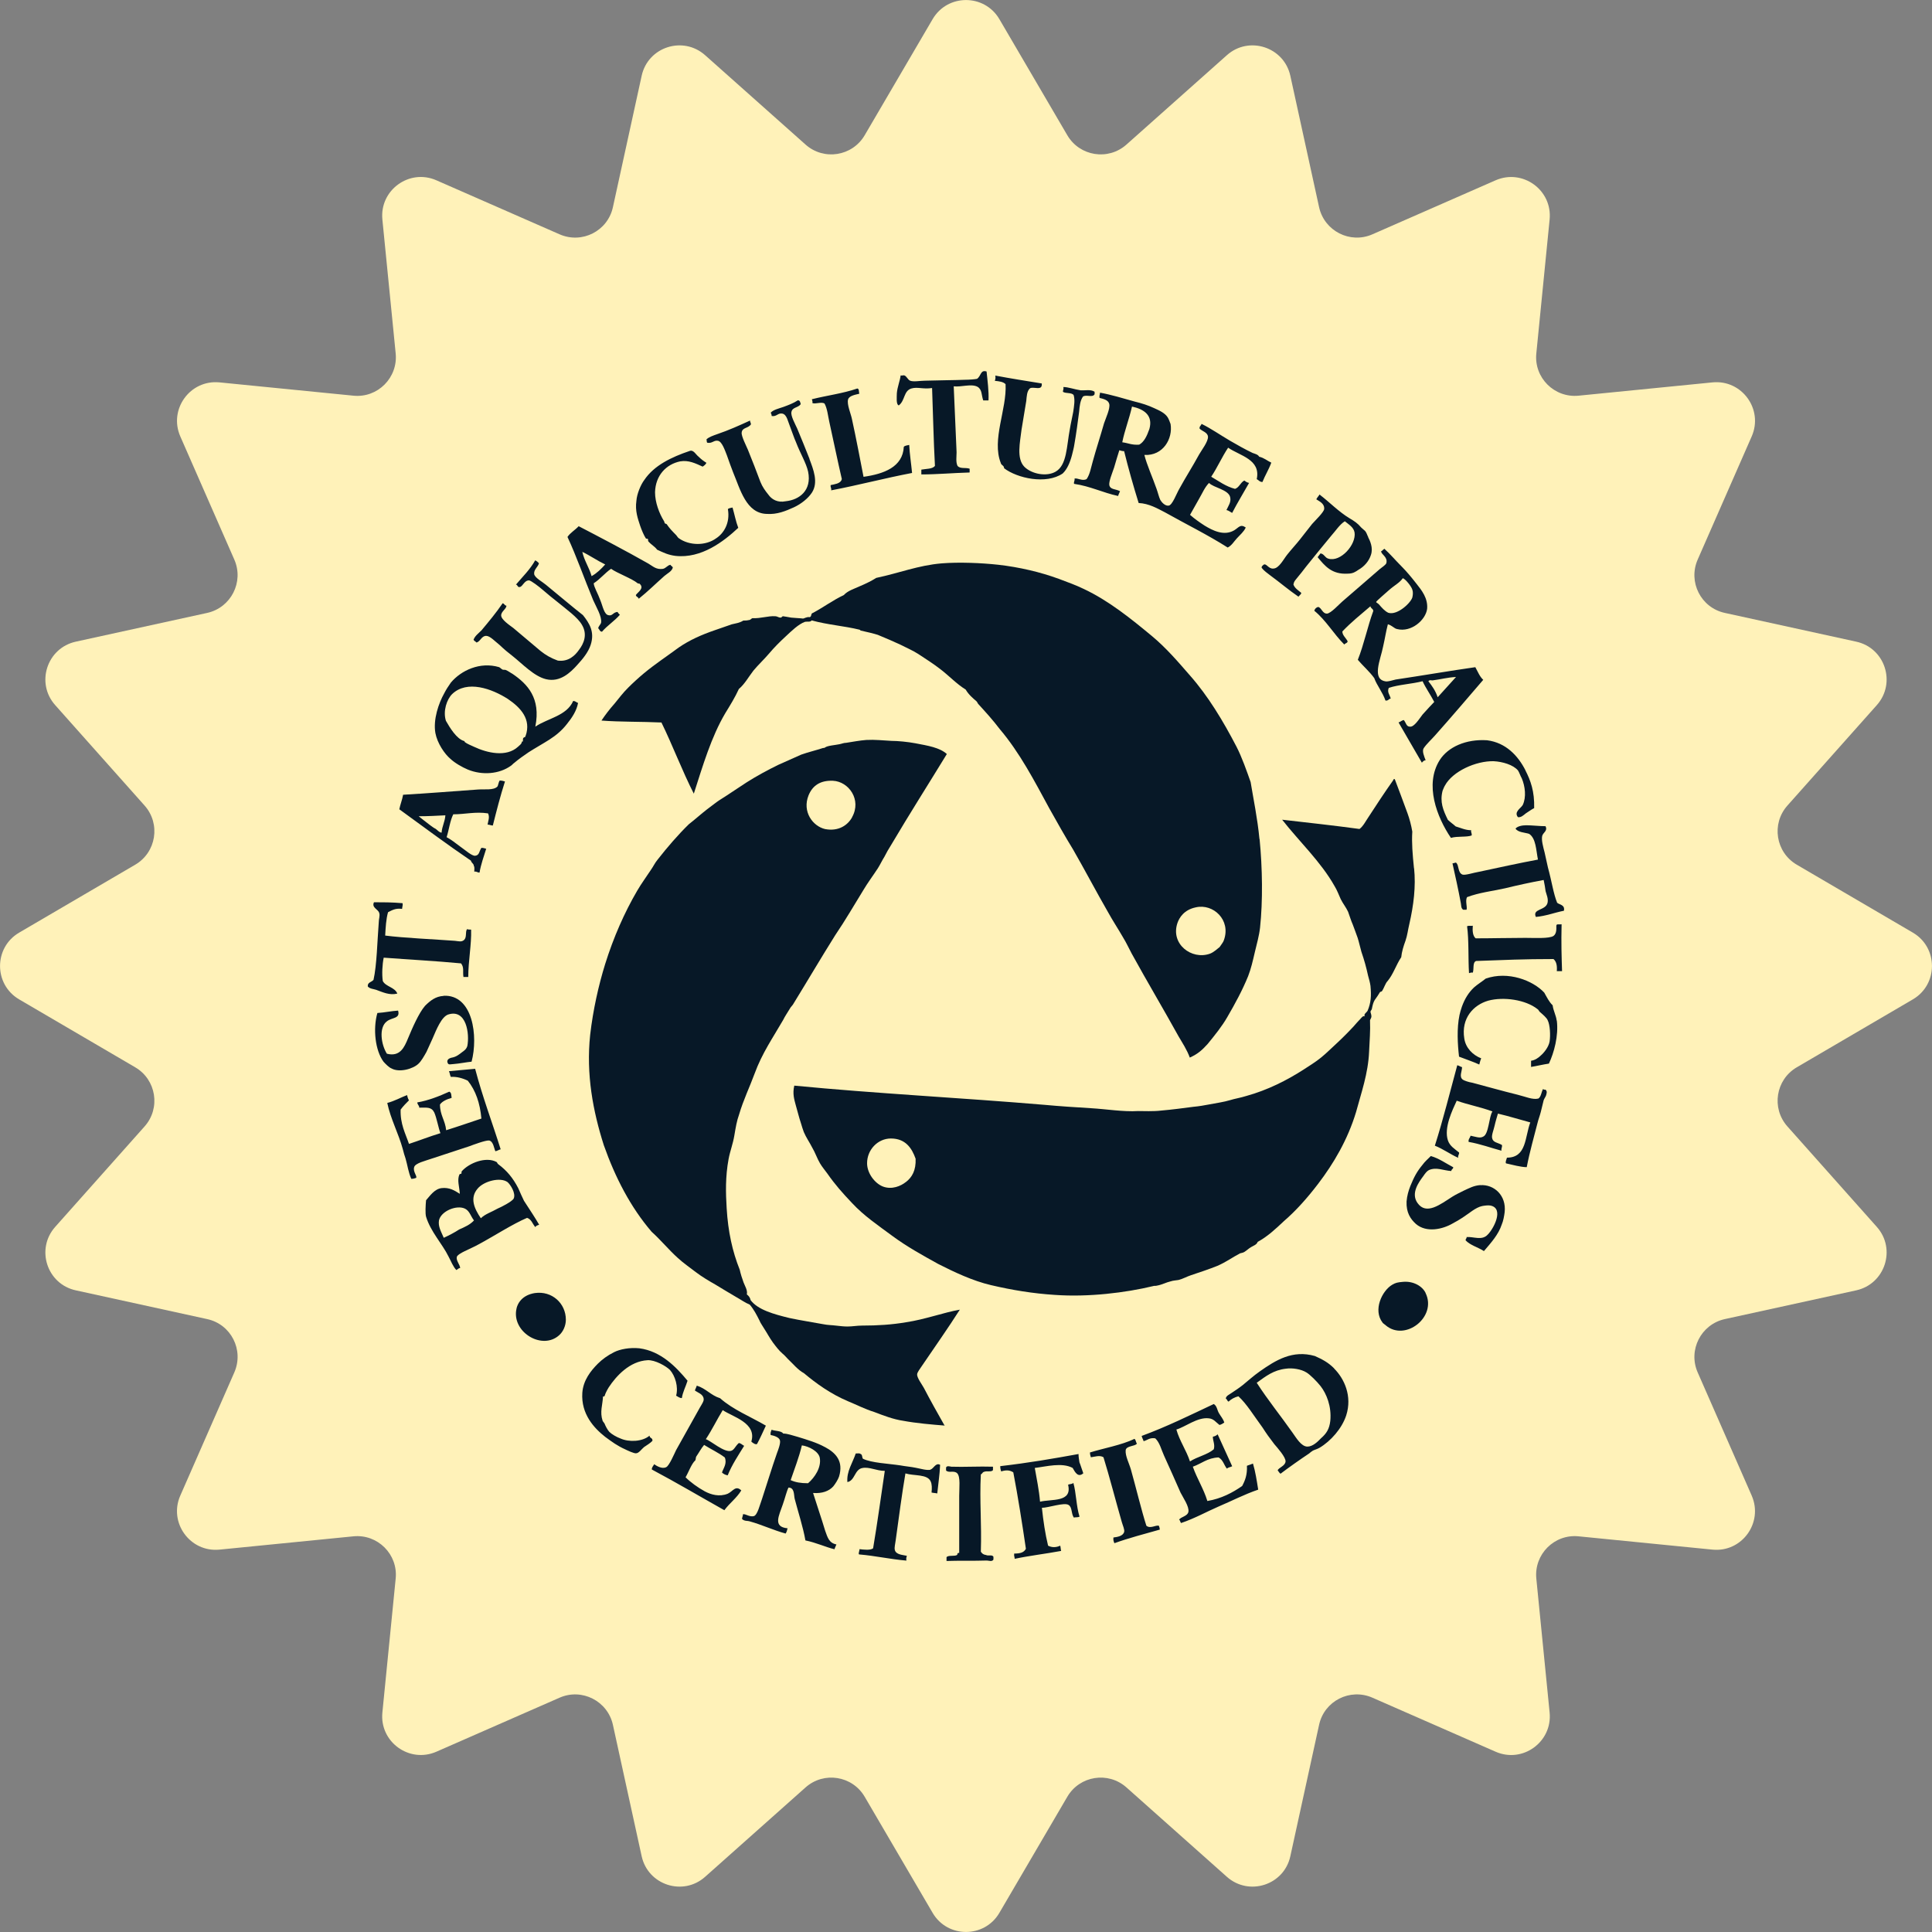 <svg xmlns="http://www.w3.org/2000/svg" id="Layer_1" data-name="Layer 1" viewBox="0 0 250 250"><rect x="0" y="0" width="250" height="250" fill="#808080" stroke="none"/><defs><style>      .cls-1 {        fill: #071827;      }      .cls-1, .cls-2 {        stroke-width: 0px;      }      .cls-2 {        fill: #fff2b9;      }    </style></defs><path class="cls-2" d="m232.5,138.11l15.02-8.79c3.3-1.93,3.3-6.71,0-8.64l-15.02-8.79c-2.73-1.6-3.31-5.29-1.21-7.65l11.57-13c2.54-2.86,1.07-7.4-2.67-8.21l-17-3.72c-3.09-.67-4.78-4-3.51-6.9l6.99-15.94c1.54-3.5-1.27-7.37-5.08-6.99l-17.32,1.72c-3.14.31-5.79-2.33-5.47-5.47l1.72-17.32c.38-3.81-3.48-6.61-6.99-5.08l-15.94,6.99c-2.89,1.27-6.22-.43-6.9-3.51l-3.72-17c-.82-3.74-5.36-5.21-8.21-2.67l-13,11.57c-2.36,2.1-6.05,1.52-7.65-1.21l-8.79-15.02c-1.93-3.3-6.71-3.3-8.64,0l-8.79,15.02c-1.6,2.73-5.29,3.31-7.65,1.21l-13-11.57c-2.86-2.54-7.4-1.07-8.21,2.67l-3.72,17c-.67,3.09-4,4.78-6.9,3.51l-15.94-6.99c-3.5-1.54-7.37,1.27-6.99,5.08l1.72,17.32c.31,3.14-2.33,5.79-5.47,5.47l-17.32-1.72c-3.81-.38-6.61,3.48-5.08,6.99l6.99,15.94c1.27,2.89-.43,6.22-3.51,6.9l-17,3.72c-3.74.82-5.21,5.36-2.67,8.21l11.57,13c2.1,2.36,1.52,6.05-1.21,7.65l-15.02,8.79c-3.3,1.93-3.3,6.71,0,8.64l15.02,8.79c2.73,1.6,3.31,5.29,1.21,7.65l-11.57,13c-2.54,2.86-1.07,7.4,2.67,8.21l17,3.72c3.09.67,4.78,4,3.51,6.9l-6.99,15.94c-1.54,3.5,1.27,7.37,5.08,6.99l17.32-1.72c3.14-.31,5.79,2.33,5.47,5.47l-1.72,17.32c-.38,3.81,3.48,6.61,6.99,5.08l15.94-6.99c2.89-1.27,6.22.43,6.9,3.51l3.72,17c.82,3.74,5.36,5.21,8.21,2.67l13-11.57c2.36-2.1,6.05-1.52,7.65,1.21l8.79,15.02c1.93,3.3,6.71,3.3,8.64,0l8.79-15.02c1.6-2.73,5.29-3.31,7.65-1.21l13,11.57c2.86,2.54,7.4,1.07,8.21-2.67l3.72-17c.67-3.09,4-4.78,6.9-3.51l15.94,6.99c3.5,1.54,7.37-1.27,6.99-5.08l-1.72-17.32c-.31-3.14,2.33-5.79,5.47-5.47l17.32,1.72c3.81.38,6.61-3.48,5.08-6.99l-6.99-15.94c-1.27-2.89.43-6.22,3.51-6.9l17-3.72c3.74-.82,5.21-5.36,2.67-8.21l-11.57-13c-2.1-2.36-1.52-6.05,1.21-7.65Z"></path><g><path class="cls-1" d="m182.98,112.33c.25,2.37-.06,4.84-.62,7.27-.18.74-.25,1.45-.49,2.13-.25.68-.49,1.45-.55,2.13-.68,1.02-1.02,2.19-1.76,3.08-.31.31-.43.86-.74,1.32-.06.06-.18.06-.25.12-.18.31-.43.68-.68,1.02-.18.31-.25.55-.37,1.14,0,.12-.18.25-.18.37,0,.18.12.31.12.62,0,.18-.12.31-.18.49.06,1.39-.06,2.68-.12,4.07-.12,2.83-1.02,5.33-1.69,7.82-1.08,3.57-2.9,6.65-4.9,9.27-1.39,1.82-2.83,3.45-4.44,4.84-1.08,1.02-2.13,2-3.39,2.68-.12.37-.55.49-.86.68-.31.18-.55.43-.86.62-.18.12-.37.12-.55.18-.95.49-1.82,1.14-2.96,1.63-1.08.43-2.19.8-3.39,1.2-.55.18-1.08.49-1.63.62-.31.06-.68.06-1.02.18-.55.12-1.08.43-1.76.55-.18.06-.37,0-.49.06-3.57.86-8.38,1.45-12.72,1.14-2.83-.18-5.51-.62-8.25-1.26-2.37-.55-4.77-1.69-6.84-2.74-2.06-1.14-4.07-2.25-5.94-3.63-1.88-1.39-3.7-2.62-5.21-4.25-1.2-1.26-2.19-2.37-3.2-3.82-.31-.43-.68-.86-.95-1.32-.37-.62-.62-1.39-1.02-2.06-.31-.62-.8-1.32-1.08-2-.12-.31-.25-.74-.37-1.14-.25-.74-.43-1.51-.68-2.37-.18-.68-.43-1.45-.18-2.49,10.47,1.02,21.56,1.57,32.43,2.49,1.94.18,3.94.31,5.94.43,2.06.12,4.19.49,6.13.37.74,0,1.94.06,2.96-.06,1.39-.12,2.83-.31,4.19-.49.68-.06,1.39-.18,2.06-.31.95-.18,1.88-.31,2.68-.55.55-.18,1.39-.31,2.13-.55,2.68-.74,5.21-2,7.45-3.45.74-.49,1.51-.95,2.19-1.51.68-.55,1.26-1.14,1.94-1.76.8-.74,1.57-1.51,2.31-2.31.25-.31.55-.62.86-.95.12-.12.31-.43.55-.31-.18-.31.25-.49.37-.74.43-1.02.49-1.88.37-3.2-.06-.43-.18-.86-.31-1.32-.25-1.14-.49-2-.86-3.08-.18-.62-.31-1.26-.49-1.82-.18-.55-.43-1.14-.62-1.69-.25-.55-.43-1.2-.62-1.69-.25-.55-.68-1.08-.95-1.63-.25-.55-.49-1.2-.8-1.69-1.76-3.14-4.62-5.82-6.78-8.59,3.2.37,6.65.74,10.01,1.2.49-.37.8-1.02,1.14-1.51,1.02-1.57,2.13-3.26,3.2-4.77.06-.06,0-.18.18-.18.06,0,.06.06.06.06.49,1.32,1.08,2.83,1.63,4.37.25.68.49,1.57.62,2.37-.09,1.45.03,2.9.22,4.77h0Zm-65.76,40.63c.8-.62,1.32-1.51,1.26-3.02-.49-1.39-1.32-2.62-3.2-2.62-1.69,0-3.08,1.45-3.08,3.2,0,1.32,1.02,2.62,2.06,3.02,1.14.43,2.31-.06,2.96-.59h0Z"></path><path class="cls-1" d="m162.99,108.57c.37,3.76.43,8.01.06,11.46-.12,1.08-.43,2.13-.68,3.2-.25,1.08-.49,2.13-.86,3.08-.74,1.82-1.69,3.57-2.68,5.27-.68,1.2-1.63,2.37-2.56,3.51-.68.74-1.2,1.26-2.31,1.76-.37-1.02-.95-1.88-1.45-2.74-1.94-3.51-4.07-7.08-6.07-10.72-.37-.68-.68-1.39-1.14-2.13-.62-1.08-1.32-2.13-1.94-3.26-1.51-2.62-2.96-5.39-4.5-8.07-1.08-1.76-2.06-3.51-3.08-5.33-1.94-3.57-3.82-7.21-6.44-10.29-.86-1.14-1.82-2.19-2.74-3.2-.12-.12-.12-.25-.25-.37-.43-.37-1.02-.86-1.39-1.51-1.2-.74-2.19-1.82-3.33-2.68-.8-.62-1.88-1.32-2.83-1.94-.68-.43-1.51-.8-2.31-1.2-.95-.43-1.76-.8-2.9-1.26-.55-.18-1.39-.37-2.19-.55-.06,0-.12-.12-.18-.12-2-.49-4.07-.62-6.19-1.2-.18.25-.55.12-.86.18-.86.31-1.76,1.2-2.49,1.88-.8.74-1.51,1.45-2.13,2.19-.68.8-1.45,1.51-2.06,2.25-.62.8-1.14,1.76-1.88,2.37-.49,1.08-1.14,2.13-1.76,3.14-1.82,3.08-2.9,6.78-4.07,10.41-1.51-2.96-2.74-6.25-4.19-9.21-2.56-.12-5.27-.06-7.76-.25.49-.74,1.08-1.51,1.69-2.19.55-.68,1.14-1.45,1.76-2.06.62-.62,1.32-1.26,2.06-1.88,1.45-1.2,2.96-2.19,4.5-3.33,1.39-.95,2.9-1.63,4.71-2.25.55-.18,1.39-.49,2.13-.74.49-.12,1.02-.18,1.51-.49.25,0,.43,0,.68-.06.25,0,.31-.18.49-.25,1.08.06,2-.31,2.96-.25.25,0,.43.18.68.18.18,0,.12-.12.31-.18.12,0,.68.12,1.08.18.55.06,1.08.06,1.51.12.18,0,.49-.25.86-.18.31-.06.12-.49.43-.55,1.39-.74,2.56-1.63,4-2.31.49-.55,1.32-.8,2.06-1.14.74-.31,1.51-.68,2.13-1.08,2.96-.62,5.45-1.63,8.47-1.88,2.25-.18,5.14-.06,7.33.18,2.74.31,5.45.95,7.82,1.82,1.14.43,2.19.8,3.26,1.32,3.2,1.51,6.07,3.82,8.78,6.07,1.82,1.51,3.33,3.26,4.96,5.14,2.31,2.62,4.25,5.82,6.01,9.21.68,1.32,1.32,3.14,1.82,4.56.34,2.09.89,4.71,1.14,7.36h0Zm-4.62,13.09c.95-2.62-1.39-4.77-3.63-4.25-1.51.31-2.13,1.32-2.37,2-.95,2.74,1.82,4.84,4.19,4,.49-.18.95-.62,1.26-.86.18-.28.49-.65.55-.89h0Z"></path><path class="cls-1" d="m122.27,184.47c-1.57-.12-3.76-.31-5.39-.62-1.26-.18-2.56-.68-3.76-1.14-1.2-.37-2.31-.95-3.39-1.39-2.25-.95-4.13-2.31-5.7-3.63-.8-.43-1.39-1.2-2.06-1.82-.25-.25-.43-.49-.74-.74-.43-.37-.8-.86-1.2-1.39-.49-.68-.74-1.2-1.26-2-.18-.31-.37-.55-.49-.86-.37-.74-.74-1.45-1.26-2.06-.62-.25-1.2-.68-1.82-1.02-.86-.49-1.69-1.02-2.62-1.57-.86-.49-1.76-1.02-2.56-1.63-.8-.62-1.57-1.14-2.31-1.82-1.14-1.02-2.19-2.31-3.39-3.39-2.74-3.2-4.71-7.02-6.19-11.21-1.39-4.37-2.31-9.15-1.76-14.29.37-3.2,1.08-6.38,1.94-9.15,1.08-3.45,2.49-6.65,4.13-9.46.55-.95,1.2-1.82,1.76-2.68.31-.43.55-.95.86-1.32,1.32-1.69,2.68-3.26,4.07-4.62.8-.62,1.57-1.32,2.37-1.94.43-.31.8-.62,1.26-.95.43-.31.86-.55,1.32-.86.86-.55,1.69-1.14,2.56-1.69,1.26-.8,2.68-1.57,4.07-2.25.95-.43,1.94-.86,2.96-1.32.86-.31,1.88-.55,2.83-.86.06,0,.18,0,.25-.06.31-.25,1.32-.31,1.88-.43.31-.06.55-.18.86-.18.8-.12,1.76-.31,2.62-.37,1.08-.06,2.13.06,3.26.12.8,0,2.06.12,3.08.31,1.63.31,3.14.55,4.07,1.39-2.37,3.88-4.84,7.76-7.21,11.77-.31.49-.62,1.02-.86,1.51-.31.49-.55,1.02-.86,1.51-.62.95-1.32,1.88-1.88,2.83-1.2,1.94-2.31,3.88-3.63,5.82-1.82,2.9-3.57,5.88-5.39,8.84-.12.25-.37.43-.49.68-.25.43-.62.95-.86,1.45-1.26,2.19-2.74,4.31-3.7,6.96-.62,1.69-1.45,3.39-2,5.27-.31.86-.43,1.63-.62,2.74-.18,1.08-.55,2-.74,3.02-.43,2.31-.37,4.44-.25,6.38.18,3.02.74,5.58,1.69,7.95.12.55.31,1.14.49,1.63.18.49.55,1.02.43,1.57.25.18.43.43.49.74.95,1.26,3.02,1.82,5.02,2.31,1.45.31,3.02.55,4.37.8.55.12,1.2.12,1.63.18.55.06,1.02.12,1.51.12.62,0,1.26-.12,1.88-.12,2.06,0,3.88-.12,5.7-.43,2.49-.37,4.84-1.26,6.96-1.63-1.51,2.37-3.2,4.77-4.9,7.27-.25.37-.62.86-.62,1.08-.06.43.62,1.32.86,1.76.83,1.6,1.79,3.3,2.71,4.93h0Zm-12.01-78.73c1.26-2.25-.43-4.62-2.49-4.71-1.63-.06-2.62.62-3.14,1.88-.86,2.13.55,4,2.13,4.37,1.76.34,2.96-.52,3.51-1.54Z"></path><g><path class="cls-1" d="m74.18,90.71c.31,0,.37.18.62.25-.18,1.02-.8,1.94-1.45,2.74-.62.8-1.39,1.45-2.25,2-.86.55-1.82,1.08-2.68,1.63-.62.43-1.26.86-1.88,1.39-.18.12-.25.25-.43.37-1.51,1.08-3.7,1.26-5.58.49-.74-.31-1.69-.86-2.25-1.39-.74-.62-1.69-2-1.94-3.33-.31-1.76.43-3.88,1.14-5.14.25-.49.49-.86.86-1.39,1.32-1.57,3.76-2.74,6.25-2,.12.06.31.25.43.31s.31,0,.43.06c.31.12.62.37.86.49,1.94,1.32,3.7,3.14,2.96,6.84,1.57-1.08,4.07-1.39,4.9-3.33Zm-6.16,4.5c.74-2.13-.62-3.63-2.31-4.77-2.06-1.32-5.27-2.49-7.21-.62-.68.68-1.2,2.19-.8,3.45.49.86,1.39,2.37,2.37,2.62.12.06,0,.12.06.12.31.25.8.43,1.2.62,1.69.8,4.19,1.39,5.7,0,.18-.18.49-.37.49-.62,0-.12.12,0,.12-.06.06-.06,0-.31.06-.43,0-.06.12-.06.12-.12.18.03.12-.06.18-.18Zm133.49,21.62c.31.25,1.02.25.86,1.02-1.26.25-2.31.68-3.63.8-.49-1.08,1.26-.8,1.51-1.82.12-.55-.12-1.02-.25-1.51-.06-.43-.12-.86-.25-1.45-1.69.31-3.39.68-5.02,1.08-1.69.37-3.33.55-4.9,1.14-.25.49.06,1.26-.06,1.63h-.43c-.31-.18-.25-.62-.31-.86-.31-1.69-.74-3.63-1.08-5.14.18,0,.49-.18.49-.06.37.31.18,1.26.8,1.51.37.12,1.45-.25,2.19-.37,2.56-.55,5.27-1.14,7.58-1.57-.25-1.26-.25-2.74-1.14-3.33-.55-.18-1.45-.18-1.76-.68.25-.31.86-.43,1.39-.43.74,0,1.76.12,2.49.12.31.62-.31.8-.43,1.26-.12.55.12,1.39.31,2.13.12.62.31,1.32.43,1.94.52,1.91.71,3.39,1.2,4.59Zm.62,8.84h-.68c.06-.74-.06-1.26-.43-1.57-4,0-6.25.12-10.01.25-.49.18-.25,1.02-.43,1.51-.25-.06-.37.06-.49.06-.12-1.94,0-4.19-.25-6.07.31-.12.43,0,.74-.06-.06.68,0,1.32.37,1.63,2.13,0,4.37-.06,6.44-.06,1.14,0,3.08.12,3.63-.25.43-.31.37-.95.37-1.26,0-.37.25-.18.68-.25-.06,2.43,0,4.19.06,6.07h0Zm-.68,6.38c.25,2-.37,4.19-1.02,5.58-.8.12-1.57.31-2.31.43v-.8c.49-.06.95-.37,1.26-.68.37-.31,1.02-1.08,1.14-1.82.12-.8.06-2.13-.25-2.74-.12-.31-.62-.74-1.02-1.08-.12-.12-.18-.31-.31-.37-1.51-1.2-4.37-1.63-6.38-1.08-1.88.55-3.51,2.25-3.08,4.9.18,1.2,1.08,2.13,2.19,2.56-.12.25-.18.55-.25.8-.8-.37-1.76-.68-2.62-1.02-.18-1.57-.31-3.63.06-5.39.06-.31.18-.68.31-1.08.37-1.02.86-1.82,1.57-2.49.49-.43,1.02-.74,1.51-1.14,2.9-1.02,6.13.25,7.58,1.82.31.55.62,1.2,1.08,1.63.09.71.46,1.36.52,1.97h0Zm-1.45,8.96c.25.25.12.49.06.74-.06.18-.25.43-.31.62l-.37,1.51c-.12.49-.31.95-.43,1.45-.43,1.69-1.02,3.76-1.39,5.7-.74,0-1.88-.31-2.68-.49-.12-.18.06-.49.12-.74,2.56,0,2.31-2.68,3.02-4.56-1.39-.37-2.74-.8-4.19-1.14-.12.43-.31,1.02-.43,1.57-.12.55-.43,1.26-.31,1.63.12.55.74.55,1.26.86.06.31-.12.43-.06.74-1.39-.37-2.68-.86-4.25-1.14-.06-.37.18-.49.25-.8.62.12,1.2.37,1.63.12.74-.31.74-2.56,1.2-3.26-1.45-.55-3.14-.86-4.62-1.39-.55,1.2-1.69,3.51-1.14,5.14.25.74.86,1.08,1.45,1.57,0,.31-.18.37-.12.68-1.08-.49-1.94-1.14-3.02-1.57,1.08-3.39,1.94-6.9,2.9-10.41.25.06.37.18.62.25,0,.55-.43,1.26.12,1.63.18.12.74.31,1.14.37,1.88.49,3.94,1.08,5.94,1.57,1.02.25,1.94.68,2.68.49.37-.25.37-.86.62-1.26,0,.12.18.12.31.12h0Zm-2.62-41.34c.68,1.32,1.2,2.74,1.14,4.9-.37.18-.68.43-1.08.68-.31.25-.62.55-1.02.49-.55-.68.37-1.14.62-1.57.49-1.02.31-2.43-.12-3.45-.18-.31-.31-.74-.49-1.02-.62-.74-2-1.14-3.14-1.2-2.31-.06-5.33,1.32-6.31,3.14-.12.18-.25.55-.31.68-.37,1.45.06,2.49.68,3.76.31.31.68.55,1.02.86.62.18,1.26.49,2,.49-.06.31.12.37.06.68-.68.25-1.82.06-2.68.31-1.82-2.68-3.45-6.9-1.45-10.07,1.08-1.69,3.39-2.74,6.13-2.56,2.43.31,4,2,4.96,3.88Zm-5.82,53.69c1.76-.12,3.39,1.32,3.14,3.51-.06.49-.18,1.14-.37,1.57-.43,1.32-1.39,2.37-2.31,3.45-.74-.49-1.76-.74-2.37-1.39,0-.25.18-.25.12-.43.95-.06,2,.49,2.74-.31.8-.8,2.13-3.39.37-3.76-.31-.06-.74,0-1.08.06-.86.18-1.69.95-2.56,1.51-.37.25-.8.49-1.26.74-1.26.74-3.39,1.26-4.77.06-.68-.62-1.26-1.45-1.2-2.9.06-.74.25-1.39.49-2,.49-1.2.86-1.88,1.57-2.74.31-.43.68-.74,1.08-1.14,1.08.31,1.94.95,2.9,1.45,0,.25-.25.25-.25.49-1.02-.06-1.94-.55-2.9-.12-.25.12-.49.43-.74.8-.55.74-1.63,2.19-.74,3.45,1.14,1.63,2.96.18,4.5-.8.49-.31,1.02-.55,1.51-.8.74-.34,1.29-.65,2.13-.71h0Zm-.65-67.02c.31.55.55,1.2,1.02,1.63-1.88,2.19-4.19,4.9-6.25,7.21-.43.49-1.08,1.08-1.45,1.63-.25.37.06,1.08.25,1.57-.25,0-.37.18-.49.31-1.02-1.76-2-3.45-3.02-5.21.25-.06.37-.25.68-.31.31.37.31.86.8.86.55.06,1.2-1.02,1.63-1.57.62-.68,1.14-1.26,1.51-1.63-.49-.95-1.08-1.76-1.51-2.68-1.45.37-3.08.43-4.37.86-.25.55.12.86.25,1.39-.25,0-.31.31-.68.25-.37-1.08-1.14-2-1.45-2.9-.62-.86-1.45-1.57-2.13-2.37.8-2,1.26-4.31,2-6.31,0-.31-.31-.31-.37-.62-1.26,1.08-2.49,2.06-3.63,3.26,0,.49.43.8.68,1.26,0,.25-.31.25-.43.43-1.39-1.39-2.37-3.14-3.88-4.37.06-.25.25-.43.49-.49.43.06.55.86,1.14.86.49,0,1.63-1.26,2-1.57,1.63-1.39,3.08-2.68,4.84-4.19.37-.31.8-.55.86-.8.18-.8-.68-1.08-.68-1.51.18-.06.25-.25.43-.31q.06,0,.06.06c.62.55,1.39,1.45,2.13,2.19.62.62,1.32,1.45,1.94,2.25.68.86,1.51,1.88,1.39,3.26-.18,1.45-2.06,3.08-3.88,2.62-.37-.06-.68-.49-1.2-.62-.25.95-.37,1.82-.62,2.9-.31,1.63-1.57,4.31.43,4.5.25,0,.74-.12,1.2-.25,3.3-.49,7.27-1.17,10.32-1.6h0Zm-4.87,3.88c.8-.86,1.57-1.76,2.37-2.62-1.14.06-2,.31-2.96.43-.18.06-.43-.12-.62.12.49.62.92,1.23,1.2,2.06Zm-3.26-13.03c.06-.25.06-.62,0-.8-.06-.43-.95-1.51-1.26-1.57-.43.62-1.02.86-1.82,1.57-.18.18-1.63,1.39-1.63,1.51,0,.06.25.18.37.31.37.43.74.86,1.2,1.08,1.2.4,3.08-1.42,3.14-2.09Zm1.69,90.13c1.51,3.08-2.62,6.31-5.14,4.19-.12-.12-.43-.31-.43-.37-1.26-1.63-.06-4.13,1.26-4.9.43-.25.68-.31,1.39-.37,1.29-.12,2.49.52,2.93,1.45h0Z"></path><path class="cls-1" d="m177.03,69.49c.25.49.68,1.39.37,2.31-.25.8-.86,1.51-1.63,1.94-.37.25-.68.49-1.39.49-2.06.12-2.96-1.02-3.88-2.13.12-.18.25-.31.37-.49.49.06.55.55,1.02.68,1.57.49,3.63-1.82,3.39-3.39-.12-.68-.74-1.02-1.26-1.45-.68.43-1.2,1.26-1.76,1.88-1.08,1.32-2.06,2.49-3.26,4-.31.43-.8,1.02-1.2,1.51-.25.31-.37.43-.43.8.18.49.62.74,1.02,1.08-.06.25-.25.31-.37.49-1.26-.86-2.37-1.82-3.63-2.74-.37-.31-.8-.55-1.14-1.02,0-.18.12-.25.25-.37.37-.25.62.55,1.26.49.74,0,1.32-1.2,1.82-1.82.49-.62,1.2-1.39,1.63-1.94.55-.68,1.02-1.32,1.57-2,.43-.49,1.51-1.51,1.57-1.94.06-.74-.68-1.02-1.02-1.26.12-.25.31-.43.43-.62.06,0,.06.06.06.06,1.14.86,2.43,2.19,3.82,3.02.62.37,1.02.62,1.51,1.2.18.18.37.31.49.43.22.25.28.59.4.77h0Zm-4.4,107.59c1.32,1.32,2.37,3.57,1.57,6.07-.55,1.69-2,3.33-3.45,4.19-.31.18-.62.25-.86.37-.18.12-.37.25-.49.37-1.2.8-2.56,1.76-3.7,2.62-.18-.12-.25-.31-.37-.43.12-.37.95-.55,1.02-1.14.06-.55-1.08-1.82-1.45-2.25-.62-.8-1.08-1.45-1.51-2.13-1.2-1.63-2.06-3.08-3.14-4.07-.49.12-.95.37-1.26.68-.18,0-.18-.31-.37-.37,0-.37.49-.55.74-.74.37-.25.95-.62,1.45-1.02.68-.55,1.39-1.2,2.19-1.76,2.06-1.45,4.25-2.83,7.15-2,.95.43,1.69.8,2.49,1.6Zm-.49,6.78c.18-1.88-.49-3.51-1.26-4.5-.49-.62-1.39-1.51-1.82-1.76-.68-.43-1.82-.62-2.68-.49-1.57.18-2.56.95-3.76,1.82,1.45,2.25,3.08,4.25,4.62,6.44.49.68,1.14,1.82,1.94,1.82.68,0,1.32-.62,1.76-1.08.71-.62,1.08-1.2,1.2-2.25h0Zm-7.64-123.98c-.31.86-.8,1.63-1.14,2.49-.37,0-.49-.25-.74-.37.55-2.56-2.19-3.02-3.7-4.07-.8,1.2-1.39,2.56-2.19,3.76.95.55,1.88,1.26,3.08,1.57.55-.18.68-.8,1.2-1.08.18.12.31.25.62.31-.74,1.32-1.51,2.56-2.19,3.88-.25-.12-.43-.31-.74-.37.25-.55.62-1.02.49-1.63-.18-1.02-2.19-1.26-2.74-1.88-.55.55-.86,1.32-1.26,2-.4.68-.8,1.45-1.2,2.13.55.49,1.2.95,1.88,1.39,1.02.62,2.49,1.39,3.82.62.62-.37.8-.86,1.51-.37-.25.55-.74.95-1.14,1.39-.4.43-.68.95-1.2,1.2-2.56-1.63-5.39-3.02-8.13-4.56-.95-.49-2.06-1.14-3.39-1.2-.68-2.19-1.32-4.44-1.88-6.71-.25,0-.43-.06-.62-.12-.18.55-.43,1.39-.68,2.25-.25.74-.68,1.76-.62,2.25.12.62.8.49,1.39.8-.06.18-.18.37-.25.62-2-.43-3.57-1.26-5.7-1.57-.06-.31.12-.37.06-.68.37-.12,1.02.37,1.57.06.43-.62.55-1.45.8-2.31.43-1.57.95-3.14,1.45-4.9.25-.74.8-1.88.68-2.49-.12-.55-.8-.68-1.26-.8-.06-.31.06-.43.06-.68,1.39.25,3.02.74,4.44,1.14,1.02.25,1.76.49,2.56.86.68.31,1.39.62,1.76,1.2.12.18.31.68.37.86.31,1.88-.95,4.13-3.39,4,.31,1.26,1.08,2.96,1.57,4.37.18.49.31,1.08.49,1.45.18.31.62.8,1.08.74.49-.06,1.02-1.57,1.39-2.19.86-1.57,1.63-2.74,2.56-4.44.31-.55,1.2-1.69,1.14-2.31-.06-.55-.74-.68-1.08-1.02-.06-.31.18-.37.25-.62,1.26.62,2.43,1.45,3.7,2.19.95.55,1.88,1.08,2.9,1.57.31.12.68.18.86.49.65.15,1.02.52,1.57.77h0Zm-15.77-4.37c.49-1.76-.68-2.56-2.25-2.9-.37,1.63-.95,3.08-1.26,4.62.86.12,1.2.37,2.19.31.62-.34.99-1.08,1.32-2.03Zm13.4,133.86c.31,1.02.49,2.19.68,3.39-1.82.62-3.39,1.45-5.14,2.19-1.57.68-3.02,1.51-4.84,2.13-.12-.12-.12-.37-.25-.43.18-.37,1.08-.43,1.2-1.02.12-.68-.68-1.82-1.02-2.49-.74-1.69-1.39-3.14-2.13-4.77-.37-.8-.55-1.69-1.14-2.25-.74-.12-1.02.25-1.51.37-.06-.25-.18-.37-.25-.68,3.26-1.2,6.25-2.68,9.33-4.13.43.25.43.8.68,1.2.25.43.55.74.68,1.2-.18.12-.37.25-.62.31-.49-.37-.74-.8-1.39-.86-1.45-.18-3.08,1.14-4.19,1.45.43,1.51,1.26,2.62,1.76,4.13.95-.62,2.25-.86,3.08-1.57.18-.62-.12-1.08-.12-1.63.25-.06.43-.12.62-.31l1.88,4.13c-.18.12-.49.12-.68.31-.37-.43-.49-1.14-1.08-1.45-1.45.06-2.19.8-3.33,1.2.55,1.57,1.39,2.83,1.88,4.44,1.82-.31,3.26-1.08,4.5-1.94.37-.68.68-1.45.62-2.62.4-.15.65-.22.77-.28h0Zm-12.17,8.07c.06.12.12.37.12.49-1.94.55-4,1.08-5.88,1.76-.06-.18-.18-.37-.12-.74.49-.06,1.26-.18,1.39-.74.06-.31-.18-.8-.31-1.26-.74-2.56-1.63-6.01-2.37-8.38-.49-.31-1.14-.06-1.63,0-.06-.18-.12-.37-.12-.62,1.76-.55,4.07-.95,5.76-1.76.18.12.18.43.31.62-.25.37-1.39.25-1.45.86-.06.74.43,1.63.68,2.49.62,2.19,1.39,5.39,2,7.27.52.43,1.2-.12,1.63,0h0Zm-8.32-146.74v.31c-.25.49-1.08,0-1.51.31-.37.55-.43,1.26-.49,1.94-.18,1.39-.37,2.83-.62,4.25-.06.43-.18.86-.31,1.39-.25.95-.62,1.82-1.2,2.37-2.13,1.45-5.88.62-7.58-.68,0-.37-.37-.37-.43-.68-1.2-3.02.8-6.96.62-10.2-.31-.31-.8-.37-1.39-.43.06-.18.12-.37.06-.68,1.94.37,3.94.68,6.01,1.02.12,1.02-1.02.37-1.51.62-.43.37-.43,1.08-.49,1.63-.18,1.2-.43,2.49-.62,3.76-.18,1.57-.68,3.7.37,4.77.95.95,2.9,1.32,4.07.62,1.45-.86,1.39-3.26,1.82-5.51.12-.74.31-1.51.43-2.19.12-.8.25-1.57.06-2.19-.25-.37-1.02-.18-1.39-.43,0-.25.12-.31.06-.62.62,0,1.45.31,2.25.43.59.03,1.29-.15,1.79.18h0Zm-1.45,139.93c-.68.62-1.08-.12-1.39-.68-1.39-.74-3.39-.18-4.9,0,.25,1.45.55,2.83.68,4.37,1.51-.37,4.19.12,3.63-2.19.18-.12.55-.06.68-.25.37,1.26.37,3.02.8,4.37-.18.12-.49.06-.74.12-.37-.55-.18-1.32-.68-1.63-.55-.37-2.62.37-3.45.37.18,1.69.43,3.39.8,4.9.49.25,1.02.25,1.57,0,.06.18.06.49.12.68-2,.37-4.13.62-6.01,1.02,0-.25-.12-.37-.06-.68.74,0,1.26-.12,1.51-.62-.49-3.33-1.02-6.71-1.63-9.89-.49-.31-.95-.31-1.57-.12-.06-.18-.12-.37-.12-.68,3.7-.43,6.71-.95,10.13-1.57,0,.37.06.68.12,1.08.12.25.31.92.49,1.39h0Zm-11.64,10.81v.37c-.18.31-.62.12-.86.12-1.63.06-3.76,0-5.21.06v-.49c.25-.31,1.08-.06,1.39-.31,0-.18.06-.25.25-.25v-7.39c0-1.02.18-2.43-.25-2.9-.43-.43-1.08,0-1.45-.37v-.37c.06-.31.62-.12.68-.12,1.63.06,3.63-.06,5.39,0v.43c-.18.31-.8.06-1.2.25-.18.06-.18.25-.37.31-.18,3.51.12,6.31,0,10.01.18.25.31.37.68.43.31.15.77-.09.95.22h0Zm-.89-153.39c.12,1.2.31,2.56.25,3.76h-.68c-.25-.68-.12-1.39-.74-1.76-.8-.43-2.13.06-3.08-.06.12,2.74.25,5.7.37,8.53,0,.55-.12,1.26.12,1.76.37.43,1.02.18,1.57.37v.49c-2.19.06-4.19.25-6.25.25v-.62c.62-.12,1.45-.06,1.76-.49-.18-3.26-.25-6.96-.37-10.07-1.2.18-1.88-.18-2.68.06-1.02.31-.8,1.57-1.63,2.19-.37-.12-.25-1.08-.25-1.57.06-.8.43-1.69.49-2.31.25.06.31-.06.49,0,.31.12.43.55.74.68.43.18,1.32,0,1.94,0,1.94-.06,3.76-.06,5.21-.12.49,0,1.26-.06,1.51-.12.55-.4.43-1.2,1.23-.95Zm-7.27,142.12c.43-.12.68-.95,1.26-.62-.06,1.32-.25,2.49-.37,3.7-.25-.06-.55-.06-.74-.12.06-.55.06-1.08-.12-1.45-.43-.95-2.13-.68-3.26-1.02-.43,2.49-.86,5.76-1.26,8.66-.06.43-.18.95-.12,1.2.12.68,1.08.68,1.57.8-.06.18-.12.37-.06.62-2.13-.18-4-.62-6.13-.8-.12-.12.06-.43.06-.68.49.06,1.45.18,1.76-.12.55-3.26,1.02-6.71,1.51-10.01-1.08,0-2-.55-2.9-.37-1.02.18-.95,1.63-1.94,1.82-.12-1.39.68-2.49,1.08-3.7.25,0,.49-.06.62.06.25.06.18.43.31.62,1.14.55,3.26.62,4.84.86.62.12,1.39.18,2,.31.62.12,1.48.37,1.91.25h0Zm-2.74-132.6c.06,1.2.25,2.37.37,3.63-3.57.68-6.9,1.57-10.47,2.25.06-.31-.12-.37-.06-.68.55-.12,1.14-.18,1.39-.62,0-.06,0-.12.06-.12-.55-2.37-1.08-4.96-1.63-7.45-.18-.8-.25-1.69-.62-2.37-.43-.25-1.2.12-1.57-.06.06-.25-.06-.37-.06-.49,1.94-.49,4-.74,5.88-1.39.25.06.18.37.25.68-.49.12-1.32.25-1.45.74-.18.62.37,1.88.49,2.49.55,2.49,1.08,5.33,1.51,7.52,2.62-.37,5.08-1.26,5.21-3.88.15-.18.46-.18.71-.25Zm-10.9,129.68c1.39.74,2.43,1.82,1.82,3.82-.12.37-.49.95-.74,1.26-.55.62-1.45.95-2.62.86.43,1.39,1.08,3.26,1.57,4.9.31.86.49,1.57,1.45,1.76-.06.18-.18.37-.25.62-1.08-.25-2.37-.86-3.76-1.14-.31-1.76-.95-3.7-1.39-5.39-.12-.49,0-1.45-.8-1.45-.25.49-.43,1.32-.74,2.19-.49,1.45-1.32,2.9.62,3.08-.06.25-.12.49-.25.68-1.57-.43-3.08-1.14-4.62-1.57-.37-.12-.68,0-1.02-.31,0-.25.12-.37.12-.62.37-.06.8.37,1.39.25.49-.12.8-1.51,1.08-2.25.68-2.06,1.2-3.82,1.94-5.94.12-.31.49-1.26.37-1.63-.12-.43-.86-.62-1.2-.68-.06-.31.06-.49.12-.68.49.18,1.26.12,1.51.49.55,0,1.2.25,1.88.43,1.2.37,2.46.74,3.51,1.32h0Zm-2.19,4.68c.86-.74,1.76-2.06,1.51-3.33-.18-.8-1.39-1.45-2.31-1.57-.37,1.57-.95,3.02-1.45,4.5.62.28,1.29.4,2.25.4Zm.18-132.54c.49,1.32,1.2,3.02.31,4.37-.49.74-1.39,1.45-2.31,1.88-1.08.49-2.19.95-3.51.86-2.68-.06-3.45-3.2-4.37-5.39-.25-.62-.49-1.32-.8-2.19-.25-.62-.62-1.76-1.14-1.88-.55-.12-.74.37-1.39.25-.12-.06-.06-.37-.12-.43.31-.31.86-.49,1.39-.68,1.45-.49,2.9-1.14,4.25-1.76,0,.18.12.31.12.49-.37.55-1.14.37-1.2,1.08-.06.43.62,1.76.8,2.19.62,1.51,1.08,2.74,1.63,4.19.25.62.62,1.14,1.02,1.63.43.62,1.2,1.08,2.25.86,1.76-.18,3.39-1.39,2.9-3.82-.25-1.14-1.02-2.37-1.57-3.82-.25-.55-.43-1.14-.74-1.94-.31-.74-.43-1.63-1.02-1.76-.59-.12-.74.43-1.39.31,0-.18-.06-.31-.12-.43.31-.37,1.08-.55,1.63-.74.68-.25,1.32-.49,1.88-.86.31,0,.31.31.37.49-.31.49-1.08.37-1.2,1.02-.12.49.49,1.57.74,2.13.62,1.45.99,2.43,1.6,3.94Zm-5.64,125.09c-.37.8-.74,1.63-1.14,2.37-.18.12-.55-.12-.74-.31.74-2.43-2.43-3.2-3.7-4.07-.74,1.2-1.39,2.56-2.19,3.76.62.18,2.37,1.76,3.26,1.51.43-.12.55-.62,1.02-1.02.31.06.43.25.68.37-.74,1.2-1.57,2.43-2.13,3.82-.31-.06-.55-.18-.74-.37.18-.55.68-1.14.37-1.94-.8-.62-1.82-1.08-2.68-1.63-.37.43-.68,1.02-1.02,1.51-.06.06-.06.43-.12.49-.49.43-.86,1.51-1.26,2.19.62.62,1.57,1.32,2.49,1.82.8.43,1.88.74,2.96.31.68-.31,1.02-1.14,1.76-.43-.62,1.02-1.51,1.63-2.19,2.56-3.14-1.76-6.19-3.57-9.39-5.27,0-.31.18-.43.31-.68.25.18,1.02.68,1.57.37.37-.18,1.02-1.69,1.26-2.19,1.08-1.94,2-3.57,3.08-5.51.25-.43.55-.86.49-1.14-.06-.62-.8-.8-1.14-1.08.06-.18.18-.37.25-.62,1.2.37,1.82,1.26,3.02,1.63,1.66,1.48,3.91,2.37,5.91,3.54Zm-4.31-118.8c.25.86.43,1.82.74,2.62-1.88,1.76-4.77,4-8.13,3.63-.95-.12-1.57-.43-2.37-.8-.31-.43-.74-.62-1.14-1.08-.06-.06,0-.25-.06-.31s-.18,0-.25-.06c-.25-.37-.55-1.08-.74-1.63-.31-.95-.68-1.94-.49-3.26.06-.86.55-2.06,1.02-2.68,1.26-1.88,3.51-2.96,5.88-3.76.49-.18.8.49,1.14.74.31.31.62.55,1.02.8-.12.25-.31.37-.49.49-.95-.43-1.82-.86-2.9-.68-1.82.37-3.2,1.82-3.26,4,0,1.32.55,2.74,1.14,3.7.06.06.06.18.12.31.06.06.18.06.25.12.37.55.68.86,1.2,1.39.12.12.25.37.37.43,1.32.95,3.45,1.02,4.84,0,.95-.62,1.82-1.94,1.51-3.76.09-.15.37-.15.62-.22Zm-5.82,112.98c-.25.8-.62,1.45-.74,2.25-.31,0-.49-.18-.74-.31.31-1.14-.12-2.56-.8-3.33-.49-.49-1.94-1.32-2.9-1.26-2.31.12-4.07,2.06-5.02,3.51-.12.18-.25.43-.37.68-.12.18-.12.62-.37.49-.06,1.14-.43,2-.06,3.14,0,.06.18.25.25.37.12.31.37.8.62,1.08.31.31.95.68,1.45.86,1.08.49,2.83.43,3.76-.37,0,.37.43.25.37.68-.31.31-.62.49-1.08.8-.31.25-.68.8-1.02.8-.25.06-1.14-.37-1.39-.49-1.08-.49-1.69-.95-2.62-1.63-1.45-1.14-3.14-2.96-2.96-5.7.12-1.63,1.08-2.83,2-3.76.55-.55,1.26-1.08,2.13-1.51.74-.37,2-.62,3.26-.49,2.77.37,4.71,2.37,6.22,4.19h0Zm-2.22-105.59c.06.18.25.18.31.37-.12.49-.68.74-1.08,1.08-1.08.95-2.13,2-3.33,2.96-.06-.25-.37-.25-.37-.49.25-.37,1.14-.86.49-1.45-.06-.06-.18,0-.25-.06-.74-.62-2.68-1.32-3.45-1.88-.8.55-1.39,1.32-2.25,1.88.06.55.55,1.32.86,2.19.31.74.49,1.88,1.08,1.94.49.12.55-.37,1.14-.43.06.12.18.25.31.37-.68.8-1.63,1.39-2.31,2.19-.31,0-.31-.31-.49-.43,0-.25.31-.49.37-.74.12-.8-.62-2-1.02-2.9-1.14-2.74-2.19-5.76-3.33-8.19.37-.55.95-.86,1.45-1.39,2.43,1.26,6.25,3.26,9.02,4.84.62.37,1.02.8,1.88.68.4-.09.59-.46.95-.52Zm-10.2,1.48c.68-.37,1.26-.95,1.76-1.51-1.02-.49-1.94-1.14-2.96-1.63.25,1.14.89,2.03,1.2,3.14Zm-1.14,5.02c.86,1.08,1.57,2.19,1.02,3.88-.31.95-1.02,1.82-1.76,2.62-.86.95-2.19,2.25-4,1.82-1.57-.37-3.08-2-4.37-3.02-.49-.37-1.08-.86-1.63-1.39-.62-.49-1.26-1.2-1.76-1.2-.62,0-.74.74-1.26.86-.06-.12-.31-.18-.37-.37.18-.49.62-.8,1.02-1.2.95-1.14,1.88-2.25,2.74-3.51.25.06.25.31.49.31,0,.43-.68.74-.68,1.26,0,.55,1.08,1.26,1.57,1.63,1.2,1.02,2.37,2,3.51,2.96.68.55,1.39.95,2.25,1.26,1.39.18,2.25-.68,2.74-1.39.62-.8,1.14-2,.37-3.26-.55-.95-1.94-1.94-3.26-3.02-.62-.49-1.08-.86-1.76-1.45-.49-.43-1.57-1.26-1.82-1.26-.62,0-.8.8-1.2.86-.31.06-.25-.31-.49-.31.86-1.02,1.82-1.94,2.49-3.14.18.06.37.25.49.37-.12.49-.68.8-.62,1.39.06.49,1.08,1.02,1.51,1.39,1.66,1.36,3.48,2.9,4.77,3.91Zm-6.19,87.75c2.19-.31,4,1.32,4,3.45,0,.8-.37,1.57-.86,2-2.13,1.94-5.94-.25-5.58-3.14.12-1.05.86-2.06,2.43-2.31Zm.55-8.84c-.18.06-.43.12-.49.31-.37-.37-.49-1.02-1.08-1.2-1.88.8-4.19,2.31-6.31,3.45-.55.31-1.14.55-1.76.86-.37.18-.95.49-1.02.74-.12.49.43,1.02.43,1.45-.25,0-.31.18-.49.25-.43-.43-.68-1.14-1.02-1.76-.8-1.63-2.31-3.2-2.9-5.14-.12-.43-.06-1.51,0-2.13.49-.55,1.08-1.45,2-1.57,1.02-.12,1.69.31,2.37.74-.06-.95-.37-1.76-.06-2.49.06-.12.18-.06.25-.12.06-.06,0-.25.06-.31.95-1.08,3.14-1.94,4.5-1.2.06,0,.12.25.25.31,1.08.8,1.88,1.76,2.56,3.08.25.55.49,1.14.74,1.63.8,1.23,1.48,2.25,1.97,3.11Zm-3.3-3.39c.31-.68-.43-1.82-.8-2.13-.95-.68-3.08-.12-3.88.86-1.02,1.2-.43,2.56.43,3.82.55-.55,1.39-.8,2.19-1.26.37-.15,1.85-.89,2.06-1.29Zm-5.14,2.83c-.43-.55-.55-1.2-1.14-1.51-1.08-.55-3.14.31-3.39,1.51-.12.8.25,1.39.62,2.25.68-.31,1.39-.68,2-1.08.71-.31,1.42-.62,1.91-1.17h0Zm3.33-56.92c.25,0,.49.06.68.12-.62,1.94-1.08,3.76-1.57,5.7-.25,0-.43-.12-.68-.12.06-.43.31-.95.06-1.45-1.63-.25-2.96.12-4.5.12-.43.86-.55,2-.86,2.96.49.25,1.14.74,1.82,1.26.55.37,1.45,1.2,1.88,1.14.55-.06.49-.55.8-1.02.25,0,.43.06.62.12-.31,1.02-.68,2-.86,3.08-.31,0-.37-.18-.68-.12,0-.25.06-.62-.06-.74,0-.31-.31-.37-.37-.68-3.14-2.13-6.13-4.37-9.27-6.65.12-.62.37-1.2.49-1.88,3.14-.18,6.19-.43,9.7-.68.86-.06,2,.12,2.49-.37.12-.12.12-.49.31-.8Zm-7.52,6.75c.06-.86.43-1.39.49-2.25-1.14.06-2.25.12-3.45.12.43.37.95.74,1.45,1.14.25.18.49.37.74.49.25.18.49.49.77.49Zm7.64,40.97c-.25.06-.37.18-.68.25-.18-.37-.25-1.26-.8-1.39-.43-.06-2.06.55-2.56.74-1.63.55-3.14,1.02-4.96,1.63-.68.25-2.06.55-2.19,1.08-.18.62.43,1.14.25,1.39-.18.06-.37.12-.62.12-.37-.8-.49-1.76-.74-2.62-.12-.37-.25-.74-.37-1.26-.55-2-1.57-3.88-2-5.94.95-.25,1.69-.68,2.56-1.02.06.25.12.49.25.68-.37.37-.74.74-1.08,1.2-.06,1.88.62,3.08,1.08,4.44,1.32-.43,2.62-.95,4.07-1.39-.25-.62-.49-2-.8-2.68-.37-.74-.95-.62-1.94-.62,0-.31-.25-.37-.25-.68,1.45-.25,2.83-.8,4.13-1.39.31.12.25.49.31.8-.62.18-1.2.43-1.51.86,0,1.39.68,2.06.8,3.33,1.57-.49,3.08-1.02,4.56-1.51-.18-2-.74-3.63-1.76-4.9-.62-.31-1.45-.55-2.19-.49-.12-.18-.12-.49-.25-.74,1.26-.12,1.88-.18,3.39-.31.95,3.63,2.22,6.96,3.3,10.41Zm-7.39-19.87c3.82-.18,4.5,5.27,3.63,8.53-.68.06-1.57.25-2.37.31-.25,0-.55.12-.68-.06-.31-.55.25-.74.62-.8.49-.12.8-.37,1.2-.68.25-.18.55-.37.68-.8.31-1.57-.12-4.84-2.49-4.07-.86.31-1.51,1.94-2,3.08-.25.55-.55,1.2-.8,1.76-.31.55-.68,1.2-1.02,1.51-.68.68-2.49,1.2-3.51.62-.31-.12-.74-.55-1.02-.86-1.08-1.45-1.39-4.25-.8-6.31.95-.06,1.76-.25,2.68-.31.31,1.08-.8.86-1.45,1.39-1.08.8-.74,3.02,0,4.19,1.69.43,2.25-.8,2.74-2,.55-1.32,1.39-3.26,2.19-4.19.71-.71,1.39-1.23,2.4-1.29h0Zm3.57-8.56c.06,1.94-.37,4.07-.37,6.13h-.62c-.12-.68.12-1.2-.31-1.76-3.26-.31-6.71-.49-10.01-.74-.18.86-.25,2.13-.12,3.02.37.74,1.57.8,1.88,1.63-1.02.25-1.88-.18-2.74-.49-.37-.12-.8-.12-1.08-.43-.06-.55.49-.55.74-.86.43-1.88.49-5.02.68-7.45,0-.43.18-.86.06-1.2-.12-.49-1.02-.68-.68-1.39,1.14,0,2.31,0,3.7.12.06.31-.06.49-.06.74-.86-.12-1.32.18-1.82.43-.25.86-.31,1.94-.37,3.02,2.37.31,6.5.49,9.02.68.55.06.86.18,1.2-.12.37-.37.12-1.02.37-1.39.18.06.34.06.52.06h0Z"></path></g></g></svg>